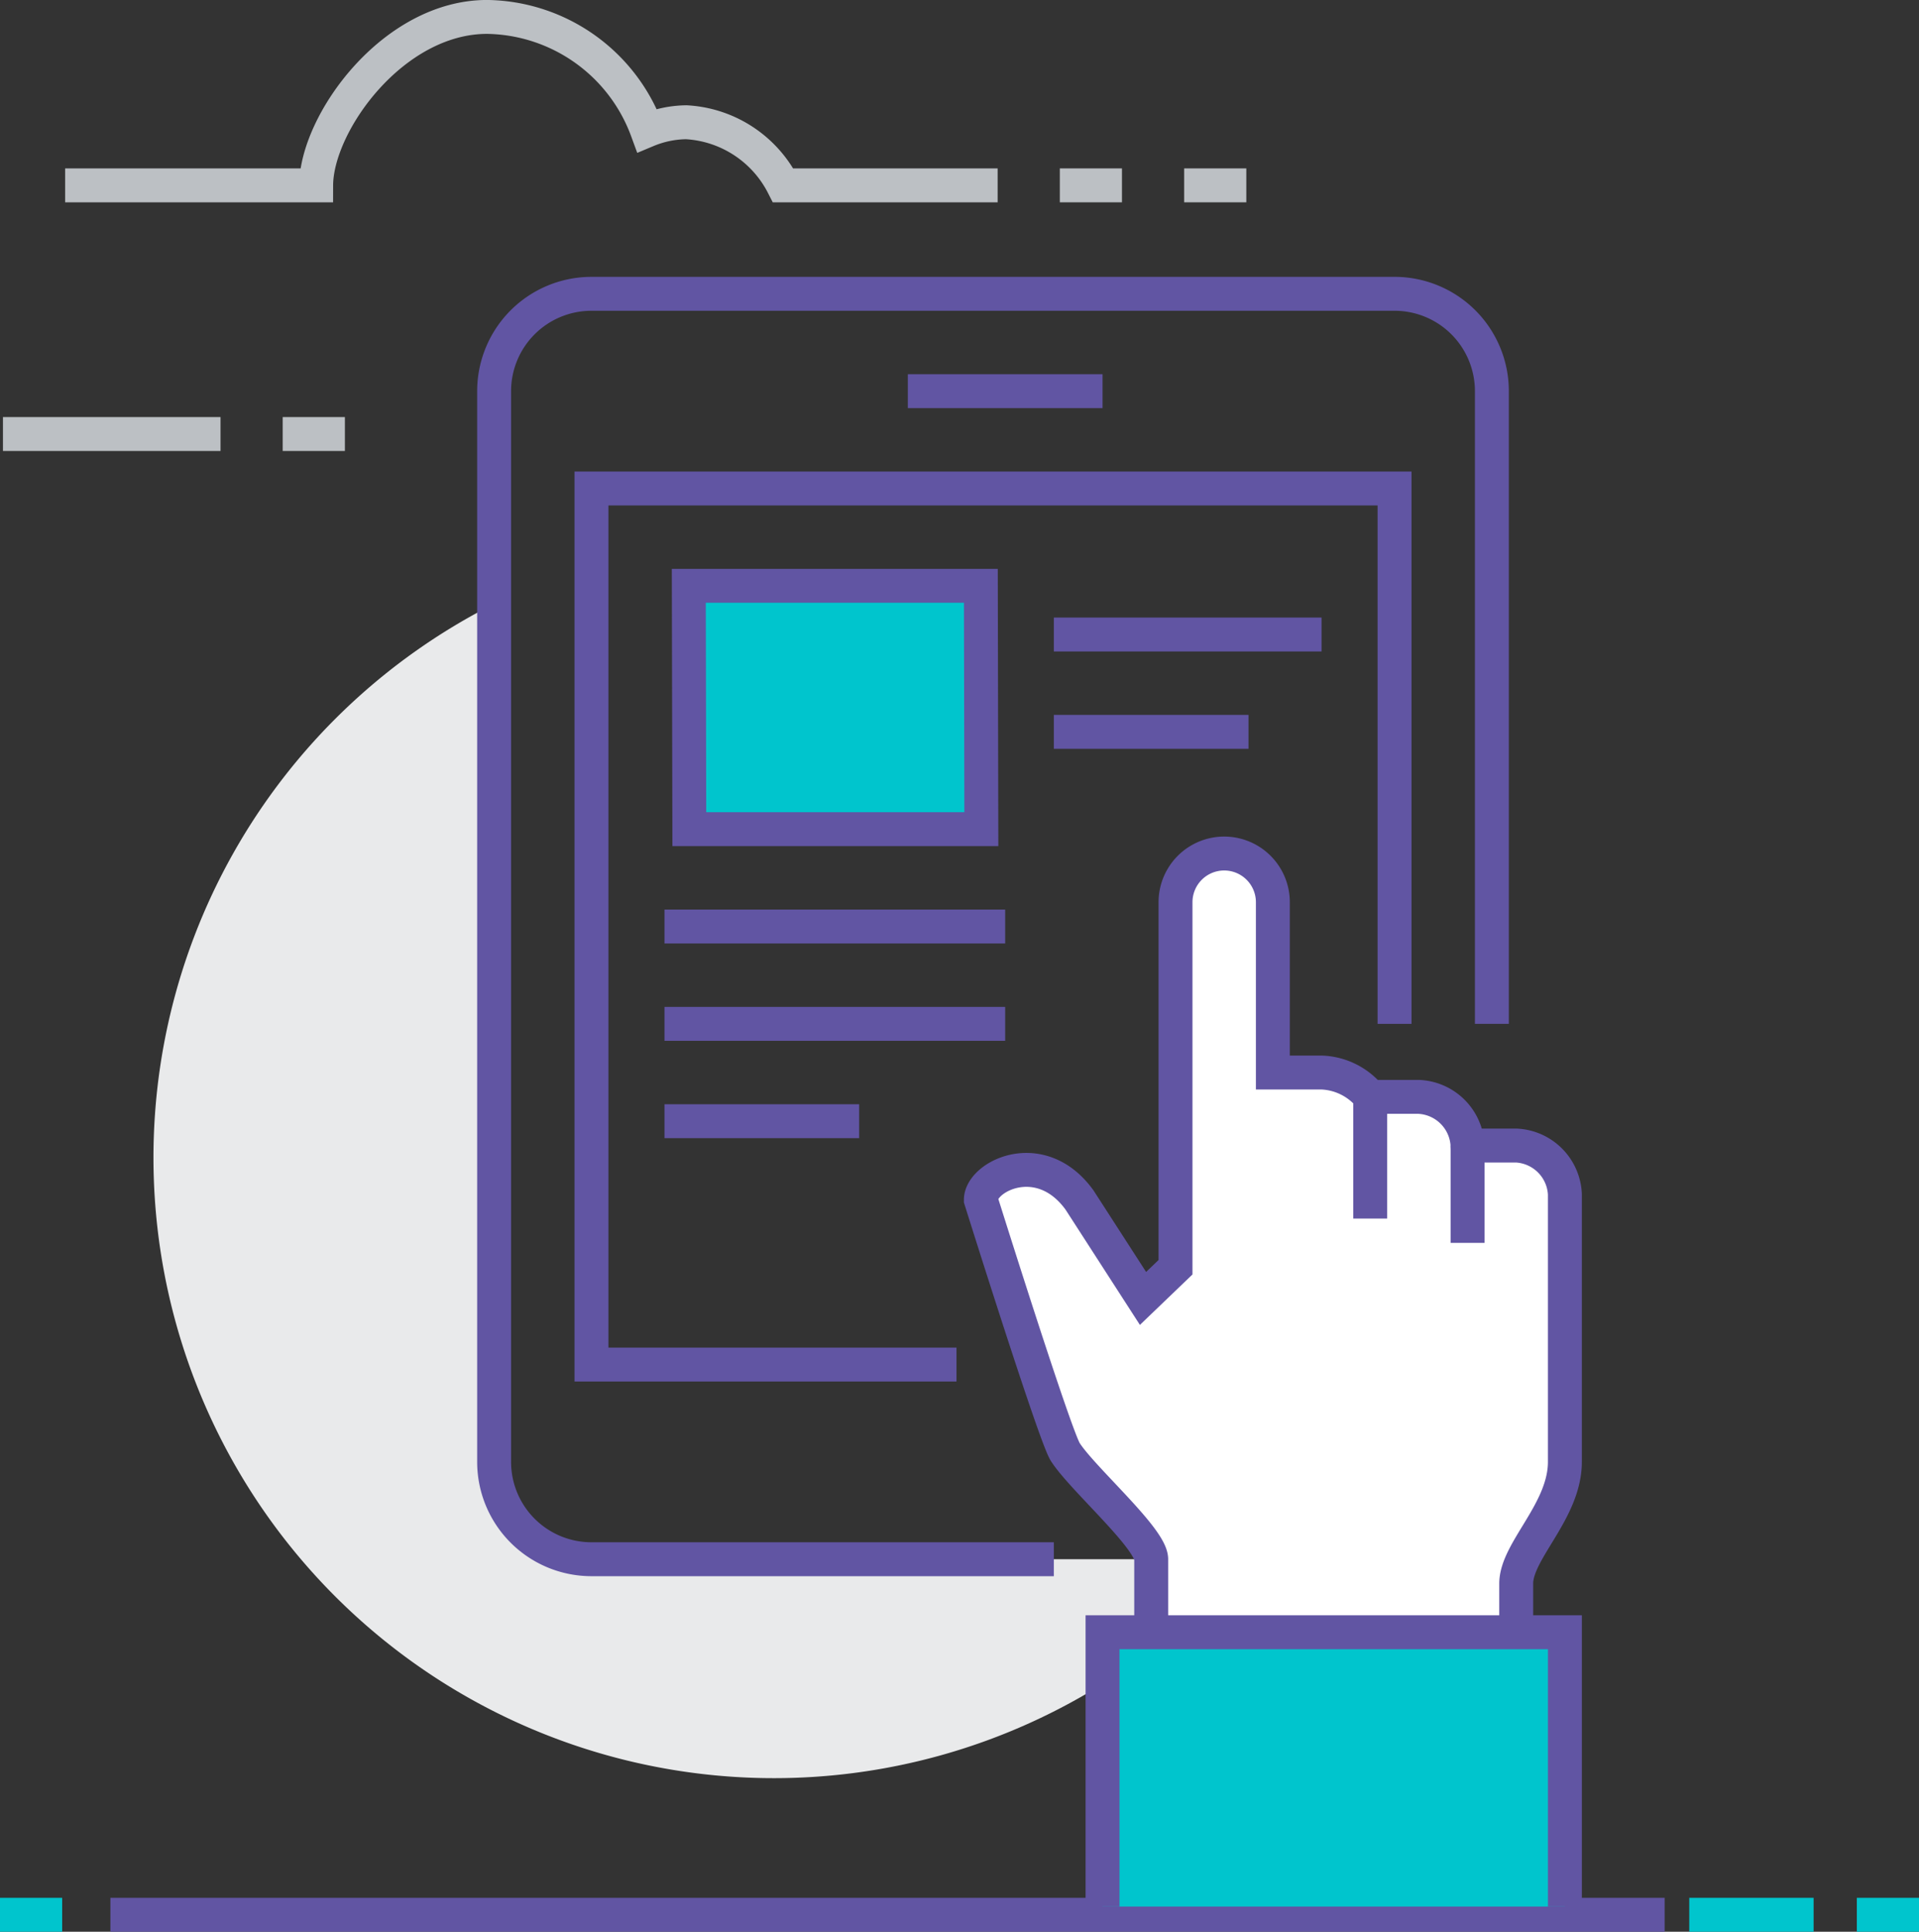 <svg xmlns="http://www.w3.org/2000/svg" width="113.166" height="113.92" viewBox="0 0 113.166 113.92"><rect x="0" y="0" width="113.166" height="113.92" fill="#333333" stroke="none"/><g transform="translate(-4.834 -1.902)"><line x2="91.655" transform="translate(11.345 114.822)" fill="none" stroke="#6155a3" stroke-miterlimit="10" stroke-width="2"/><line x2="7.333" transform="translate(104.452 114.822)" fill="none" stroke="#00c5cd" stroke-miterlimit="10" stroke-width="2"/><line x2="3.666" transform="translate(114.334 114.822)" fill="none" stroke="#00c5cd" stroke-miterlimit="10" stroke-width="2"/><line x2="3.666" transform="translate(4.834 114.822)" fill="none" stroke="#00c5cd" stroke-miterlimit="10" stroke-width="2"/><path d="M39.714,93.854a5.741,5.741,0,0,1-5.741-5.74v-50.6a36.592,36.592,0,1,0,44.4,56.339H39.714Z" fill="#e9eaeb"/><path d="M66.98,93.854H39.714a5.741,5.741,0,0,1-5.741-5.74V24.97a5.741,5.741,0,0,1,5.741-5.741H87.072a5.74,5.74,0,0,1,5.74,5.741V62.282" fill="none" stroke="#6155a3" stroke-miterlimit="10" stroke-width="2"/><path d="M61.24,82.374H39.714V30.71H87.072V62.282" fill="none" stroke="#6155a3" stroke-miterlimit="10" stroke-width="2"/><path d="M94.248,69.458h-2.87a3.014,3.014,0,0,0-2.87-2.87h-2.87a3.87,3.87,0,0,0-2.871-1.436H79.9V55.107a2.87,2.87,0,0,0-5.74,0V76.634l-1.917,1.84-3.75-5.813c-2.3-3.163-5.813-1.388-5.813,0,0,0,4.354,13.893,4.978,14.868,1,1.57,5.068,5.1,5.068,6.326V99.6H94.249V95.29c0-1.935,2.87-4.271,2.87-7.176V72.328A3.015,3.015,0,0,0,94.248,69.458Z" fill="#fff"/><path d="M72.722,99.6V93.855c0-1.228-4.066-4.756-5.068-6.326-.623-.976-4.978-14.868-4.978-14.868,0-1.388,3.515-3.163,5.813,0l3.75,5.813,1.917-1.84V55.107a2.87,2.87,0,0,1,2.87-2.87h0a2.87,2.87,0,0,1,2.87,2.87V65.152h2.87a3.866,3.866,0,0,1,2.871,1.436h2.87a3.014,3.014,0,0,1,2.87,2.87h2.87a3.014,3.014,0,0,1,2.87,2.87V88.114c0,2.9-2.87,5.241-2.87,7.176V99.6" fill="none" stroke="#6155a3" stroke-miterlimit="10" stroke-width="2"/><line y2="7.176" transform="translate(85.638 66.588)" fill="none" stroke="#6155a3" stroke-miterlimit="10" stroke-width="2"/><line y2="5.74" transform="translate(91.378 69.458)" fill="none" stroke="#6155a3" stroke-miterlimit="10" stroke-width="2"/><rect width="27.267" height="16.176" transform="translate(69.852 98.16)" fill="#00c5cd"/><path d="M97.118,114.336V98.16H69.852v16.176" fill="none" stroke="#6155a3" stroke-miterlimit="10" stroke-width="2"/><line x2="11.482" transform="translate(58.37 24.97)" fill="none" stroke="#6155a3" stroke-miterlimit="10" stroke-width="2"/><path d="M62.705,50.8H45.484l-.03-14.351H62.676Z" fill="#00c5cd" stroke="#6155a3" stroke-miterlimit="10" stroke-width="2"/><line x2="15.787" transform="translate(66.98 39.321)" fill="none" stroke="#6155a3" stroke-miterlimit="10" stroke-width="2"/><line x2="11.482" transform="translate(66.98 45.061)" fill="none" stroke="#6155a3" stroke-miterlimit="10" stroke-width="2"/><line x2="20.091" transform="translate(44.019 56.542)" fill="none" stroke="#6155a3" stroke-miterlimit="10" stroke-width="2"/><line x2="20.091" transform="translate(44.019 62.282)" fill="none" stroke="#6155a3" stroke-miterlimit="10" stroke-width="2"/><line x2="11.481" transform="translate(44.019 68.022)" fill="none" stroke="#6155a3" stroke-miterlimit="10" stroke-width="2"/><path d="M63.666,12.833H51.016A6.833,6.833,0,0,0,45.3,9.111a6.194,6.194,0,0,0-2.308.48A10.205,10.205,0,0,0,33.559,2.9C28,2.9,23.49,9.168,23.479,12.834H8.675" fill="none" stroke="#bcc0c4" stroke-miterlimit="10" stroke-width="2"/><line x1="12.831" transform="translate(5.008 27.498)" fill="none" stroke="#bcc0c4" stroke-miterlimit="10" stroke-width="2"/><line x2="3.668" transform="translate(21.505 27.498)" fill="none" stroke="#bcc0c4" stroke-miterlimit="10" stroke-width="2"/><line x2="3.665" transform="translate(67.333 12.833)" fill="none" stroke="#bcc0c4" stroke-miterlimit="10" stroke-width="2"/><line x2="3.666" transform="translate(74.665 12.833)" fill="none" stroke="#bcc0c4" stroke-miterlimit="10" stroke-width="2"/></g></svg>